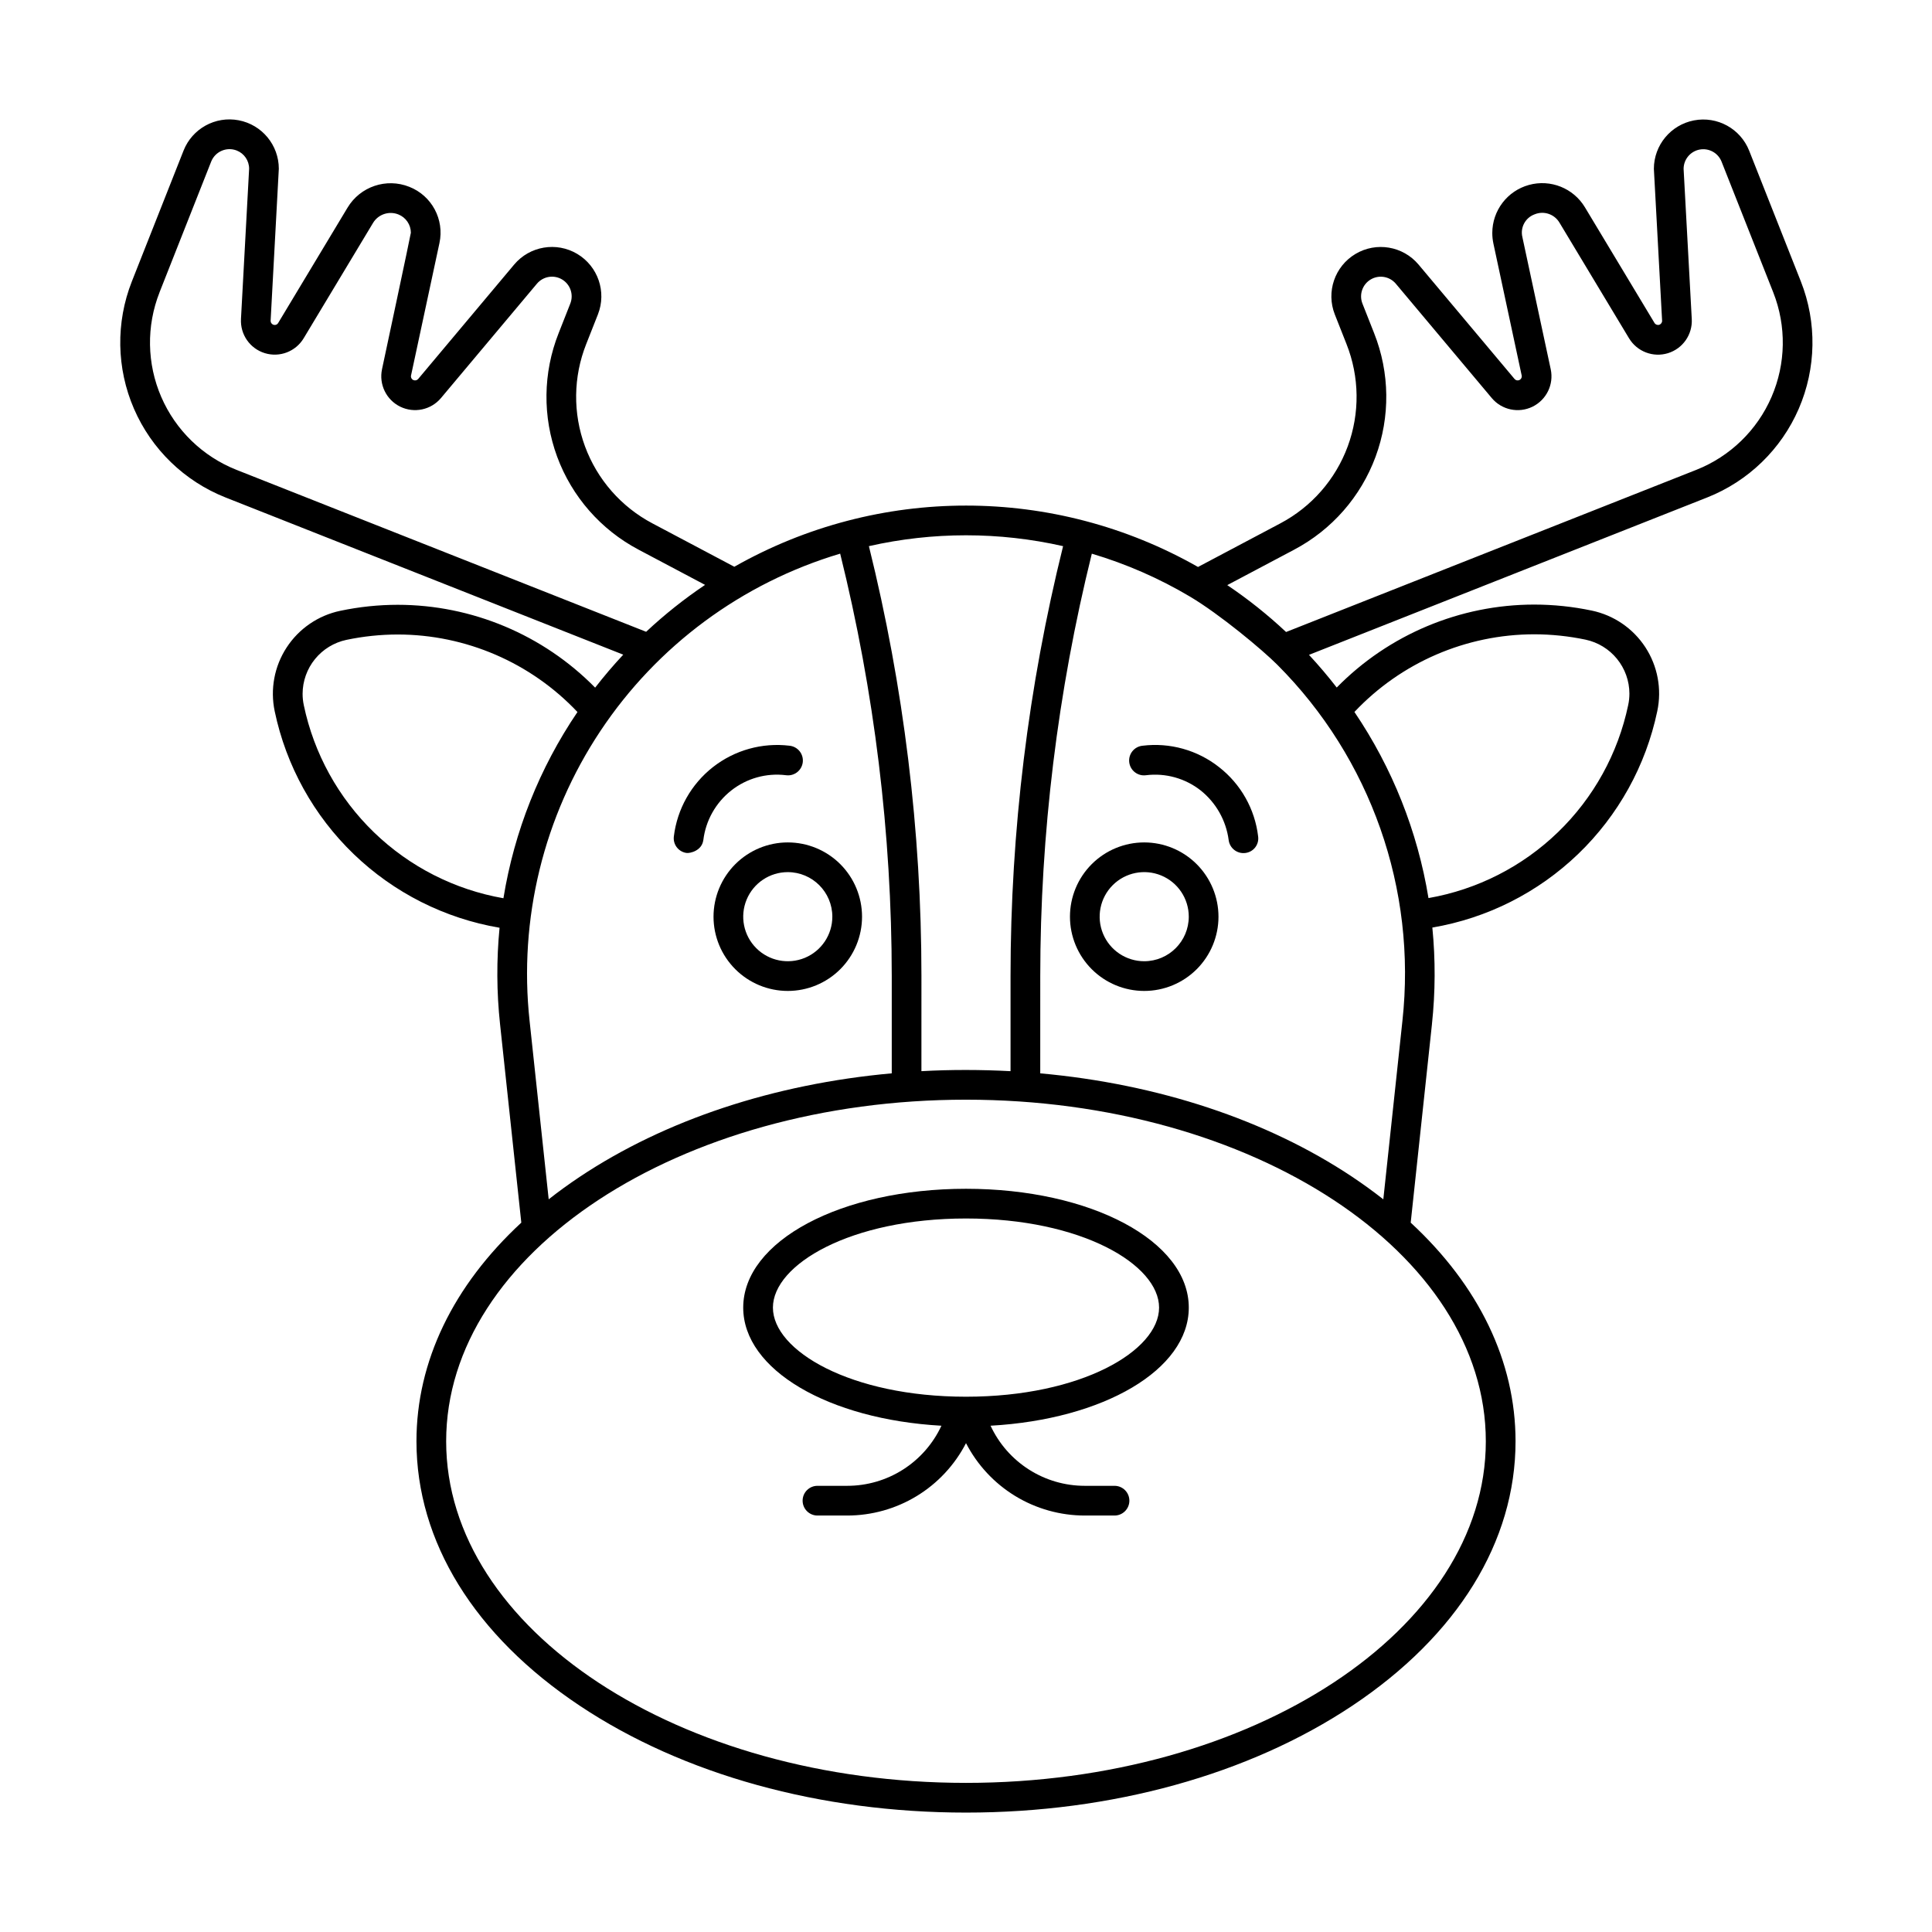<?xml version="1.0" encoding="UTF-8"?>
<!-- Uploaded to: SVG Repo, www.svgrepo.com, Generator: SVG Repo Mixer Tools -->
<svg fill="#000000" width="800px" height="800px" version="1.1" viewBox="144 144 512 512" xmlns="http://www.w3.org/2000/svg">
 <g>
  <path d="m400 459.04c-33.105 0-59.039 13.832-59.039 31.488 0 16.48 22.598 29.625 52.531 31.305l-0.004-0.004c-2.211 4.762-5.738 8.793-10.164 11.613-4.426 2.824-9.566 4.32-14.812 4.316h-7.875c-2.172 0-3.934 1.762-3.934 3.938 0 2.172 1.762 3.938 3.934 3.938h7.875c6.504 0 12.883-1.785 18.438-5.168 5.555-3.387 10.07-8.234 13.051-14.016 2.981 5.781 7.492 10.629 13.047 14.016 5.555 3.383 11.938 5.168 18.441 5.168h7.871c2.172 0 3.934-1.766 3.934-3.938 0-2.176-1.762-3.938-3.934-3.938h-7.871c-5.25 0.004-10.391-1.492-14.816-4.316-4.426-2.82-7.953-6.852-10.164-11.613 29.934-1.676 52.531-14.82 52.531-31.301 0-17.656-25.934-31.488-59.039-31.488zm0 55.105c-30.602 0-51.168-12.211-51.168-23.617s20.566-23.617 51.168-23.617 51.168 12.211 51.168 23.617-20.562 23.617-51.168 23.617z"/>
  <path d="m333.09 386.93c0 5.219 2.074 10.223 5.766 13.914 3.691 3.691 8.695 5.766 13.914 5.766s10.227-2.074 13.918-5.766c3.688-3.691 5.762-8.695 5.762-13.914s-2.074-10.227-5.762-13.918c-3.691-3.688-8.699-5.762-13.918-5.762-5.219 0.004-10.219 2.082-13.91 5.769-3.688 3.691-5.762 8.691-5.769 13.91zm31.488 0c0 4.773-2.875 9.082-7.289 10.91-4.414 1.824-9.492 0.816-12.867-2.562-3.379-3.375-4.387-8.453-2.562-12.867 1.828-4.414 6.137-7.289 10.91-7.289 6.519 0.008 11.801 5.289 11.809 11.809z"/>
  <path d="m447.23 367.25c-5.219 0-10.227 2.074-13.914 5.762-3.691 3.691-5.766 8.699-5.766 13.918s2.074 10.223 5.766 13.914c3.688 3.691 8.695 5.766 13.914 5.766s10.227-2.074 13.918-5.766c3.688-3.691 5.762-8.695 5.762-13.914-0.004-5.219-2.082-10.219-5.769-13.91-3.691-3.688-8.691-5.766-13.91-5.769zm0 31.488c-4.777 0-9.082-2.879-10.91-7.289-1.828-4.414-0.816-9.492 2.562-12.871 3.375-3.375 8.453-4.387 12.867-2.559 4.41 1.828 7.289 6.133 7.289 10.91-0.008 6.519-5.289 11.801-11.809 11.809z"/>
  <path d="m326.01 370.05c0.82 0.09 3.996-0.543 4.379-3.434l0.004-0.004c0.637-5.176 3.293-9.891 7.391-13.121 4.102-3.234 9.324-4.695 14.508-4.051 1.047 0.145 2.106-0.137 2.941-0.781 0.836-0.645 1.379-1.598 1.508-2.644 0.125-1.051-0.176-2.106-0.832-2.93-0.66-0.824-1.621-1.352-2.672-1.461-7.254-0.875-14.559 1.164-20.309 5.672-5.75 4.512-9.473 11.117-10.352 18.371-0.129 1.039 0.16 2.086 0.805 2.906 0.645 0.824 1.594 1.355 2.629 1.477z"/>
  <path d="m467.07 347.3c-5.738-4.527-13.051-6.57-20.309-5.672-1.051 0.109-2.012 0.637-2.672 1.461-0.656 0.824-0.957 1.879-0.828 2.93 0.125 1.047 0.668 2 1.504 2.644 0.836 0.645 1.895 0.926 2.941 0.781 5.184-0.641 10.406 0.816 14.508 4.051 4.062 3.258 6.711 7.961 7.394 13.121 0.266 2.156 2.223 3.691 4.379 3.438 1.043-0.113 1.996-0.641 2.644-1.465 0.645-0.824 0.93-1.879 0.789-2.918-0.855-7.258-4.586-13.875-10.352-18.371z"/>
  <path d="m621.25 218.59-13.703-34.66c-2.316-5.836-8.449-9.203-14.613-8.027-6.164 1.176-10.629 6.559-10.641 12.836 0 0.246 2.18 40.234 2.18 40.234h0.004c0.023 0.496-0.293 0.945-0.766 1.094-0.477 0.145-0.992-0.051-1.25-0.477l-18.43-30.641c-3.059-5.094-9.137-7.519-14.863-5.934-5.727 1.582-9.691 6.793-9.695 12.734 0 0.938 0.102 1.867 0.293 2.785l7.496 34.969h0.004c0.102 0.516-0.176 1.031-0.664 1.23-0.434 0.18-0.93 0.055-1.23-0.305l-25.441-30.316c-4.129-4.906-11.199-6.098-16.707-2.82-5.512 3.281-7.832 10.07-5.484 16.035l3.102 7.856c3.445 8.691 3.559 18.348 0.32 27.117-3.238 8.77-9.602 16.035-17.867 20.402l-21.809 11.551c-38.09-21.672-84.773-21.691-122.88-0.059l-21.703-11.492c-8.27-4.367-14.633-11.633-17.871-20.406-3.238-8.77-3.125-18.43 0.324-27.121l3.102-7.859c2.344-5.965 0.02-12.754-5.488-16.031s-12.582-2.082-16.707 2.824l-25.438 30.32c-0.305 0.355-0.797 0.477-1.23 0.309-0.492-0.195-0.773-0.715-0.664-1.23l7.527-35.086v-0.004c1.352-6.254-2.031-12.566-7.984-14.906-6.078-2.43-13.02-0.082-16.379 5.535l-18.375 30.551c-0.266 0.457-0.832 0.645-1.32 0.441-0.43-0.172-0.707-0.602-0.68-1.066 0 0 2.172-39.988 2.172-40.246 0-6.285-4.469-11.68-10.641-12.852-6.168-1.176-12.305 2.203-14.609 8.047l-13.699 34.668c-4.285 10.879-4.082 23.016 0.566 33.742 4.648 10.73 13.363 19.176 24.23 23.488l105.43 41.672c-2.629 2.816-5.109 5.727-7.445 8.734l-0.004 0.004c-13.793-14.031-32.637-21.938-52.312-21.953-5.113 0.004-10.215 0.539-15.223 1.59-5.844 1.223-10.957 4.719-14.219 9.719-3.262 4.996-4.398 11.09-3.16 16.93 3.027 14.434 10.332 27.625 20.957 37.852 10.629 10.23 24.09 17.023 38.629 19.496-0.828 8.496-0.785 17.055 0.129 25.543l5.633 52.605c-18.043 16.695-27.785 36.777-27.785 57.941 0 26.59 15.359 51.477 43.254 70.07 27.402 18.27 63.762 28.332 102.38 28.332s74.977-10.062 102.38-28.328c27.891-18.598 43.254-43.48 43.254-70.074 0-21.168-9.742-41.25-27.785-57.941l5.633-52.602h-0.004c0.914-8.508 0.949-17.09 0.109-25.602 14.543-2.469 28.004-9.262 38.637-19.488 10.633-10.227 17.938-23.414 20.969-37.852 1.242-5.844 0.105-11.938-3.152-16.938-3.262-5.004-8.379-8.5-14.227-9.723-5.004-1.051-10.105-1.586-15.223-1.59-19.691 0.008-38.551 7.93-52.344 21.984-2.309-2.981-4.758-5.867-7.352-8.66l105.56-41.723c10.867-4.312 19.582-12.758 24.23-23.488 4.644-10.727 4.852-22.863 0.562-33.742zm-195.52 70.145c-9.242 37.27-13.918 75.52-13.926 113.91v25.227c-3.906-0.211-7.844-0.316-11.809-0.32-3.965-0.004-7.898 0.102-11.809 0.32l0.004-25.227c-0.008-38.395-4.684-76.645-13.922-113.91 16.938-3.836 34.52-3.836 51.457 0zm-239.46-67.25 13.695-34.664c1.066-2.672 4.086-3.981 6.766-2.934 1.992 0.777 3.297 2.703 3.289 4.84 0 0.098-2.16 39.812-2.16 39.812h0.004c-0.227 4.109 2.379 7.84 6.309 9.047 3.93 1.211 8.18-0.414 10.301-3.938l18.371-30.547c1.379-2.309 4.234-3.273 6.731-2.273 1.984 0.789 3.293 2.703 3.309 4.84 0 0.359-7.648 36.184-7.648 36.184h0.004c-0.859 4.023 1.133 8.117 4.828 9.922 3.695 1.805 8.148 0.863 10.793-2.285l25.438-30.32c1.648-1.945 4.461-2.418 6.652-1.113 2.191 1.309 3.113 4.004 2.188 6.379l-3.098 7.856c-4.16 10.492-4.301 22.152-0.391 32.742 3.91 10.586 11.594 19.359 21.574 24.629l17.625 9.336c-5.531 3.719-10.75 7.875-15.617 12.43l-108.59-42.926c-8.93-3.543-16.086-10.484-19.906-19.297-3.816-8.812-3.984-18.781-0.461-27.719zm38.238 109.39c-0.211-0.992-0.316-2.008-0.316-3.023 0.012-3.348 1.172-6.594 3.285-9.191 2.113-2.598 5.051-4.394 8.324-5.09 4.477-0.941 9.035-1.418 13.609-1.422 18.023 0.012 35.246 7.441 47.625 20.543-10.059 14.824-16.754 31.668-19.621 49.352-12.926-2.262-24.875-8.344-34.305-17.465-9.43-9.125-15.91-20.863-18.602-33.703zm59.84 83.688c-2.926-27.012 3.707-54.191 18.746-76.816 15.035-22.625 37.527-39.266 63.562-47.027 9.07 36.617 13.66 74.203 13.668 111.93v25.793c-31.172 2.82-60.008 12.312-82.699 27.438-2.875 1.918-5.613 3.898-8.215 5.949zm253.41 111.39c0 49.918-61.797 90.527-137.76 90.527s-137.76-40.609-137.76-90.527 61.797-90.527 137.76-90.527c75.969 0 137.76 40.613 137.76 90.527zm-35.383-70.07c-22.691-15.129-51.527-24.621-82.699-27.438l0.004-25.797c0.008-37.723 4.594-75.305 13.664-111.92 9.125 2.711 17.875 6.539 26.055 11.402 7.906 4.707 19.137 14.062 23.102 18.039 24.789 24.812 36.984 59.535 33.152 94.402l-5.059 47.262c-2.609-2.043-5.348-4.027-8.219-5.949zm48.215-143.79h0.004c4.57 0.008 9.133 0.484 13.605 1.422 3.277 0.699 6.215 2.496 8.328 5.094 2.113 2.598 3.273 5.844 3.285 9.191 0 1.02-0.105 2.039-0.32 3.035-2.691 12.844-9.176 24.582-18.613 33.703-9.434 9.121-21.387 15.203-34.316 17.461-2.887-17.672-9.582-34.5-19.625-49.324 12.375-13.125 29.613-20.57 47.652-20.582zm42.973-43.59-108.74 42.984c-4.856-4.555-10.066-8.711-15.586-12.426l17.738-9.395v-0.004c9.98-5.269 17.66-14.043 21.57-24.629 3.91-10.586 3.773-22.246-0.387-32.738l-3.098-7.848v0.004c-0.93-2.379-0.008-5.078 2.184-6.387 2.195-1.309 5.008-0.836 6.656 1.113l25.438 30.316c2.644 3.148 7.098 4.09 10.793 2.285 3.695-1.809 5.688-5.898 4.828-9.922l-7.496-34.953 0.004 0.004c-0.664-2.578 0.754-5.234 3.266-6.125 2.434-0.98 5.219-0.031 6.551 2.231l18.438 30.652v-0.004c2.125 3.519 6.375 5.141 10.305 3.934 3.93-1.211 6.531-4.941 6.309-9.051 0 0-2.164-39.715-2.164-39.805 0.012-2.492 1.785-4.633 4.238-5.102 2.453-0.465 4.891 0.867 5.816 3.184l13.707 34.668c3.523 8.938 3.356 18.902-0.465 27.719-3.816 8.812-10.977 15.75-19.902 19.293z"/>
 </g>
</svg>